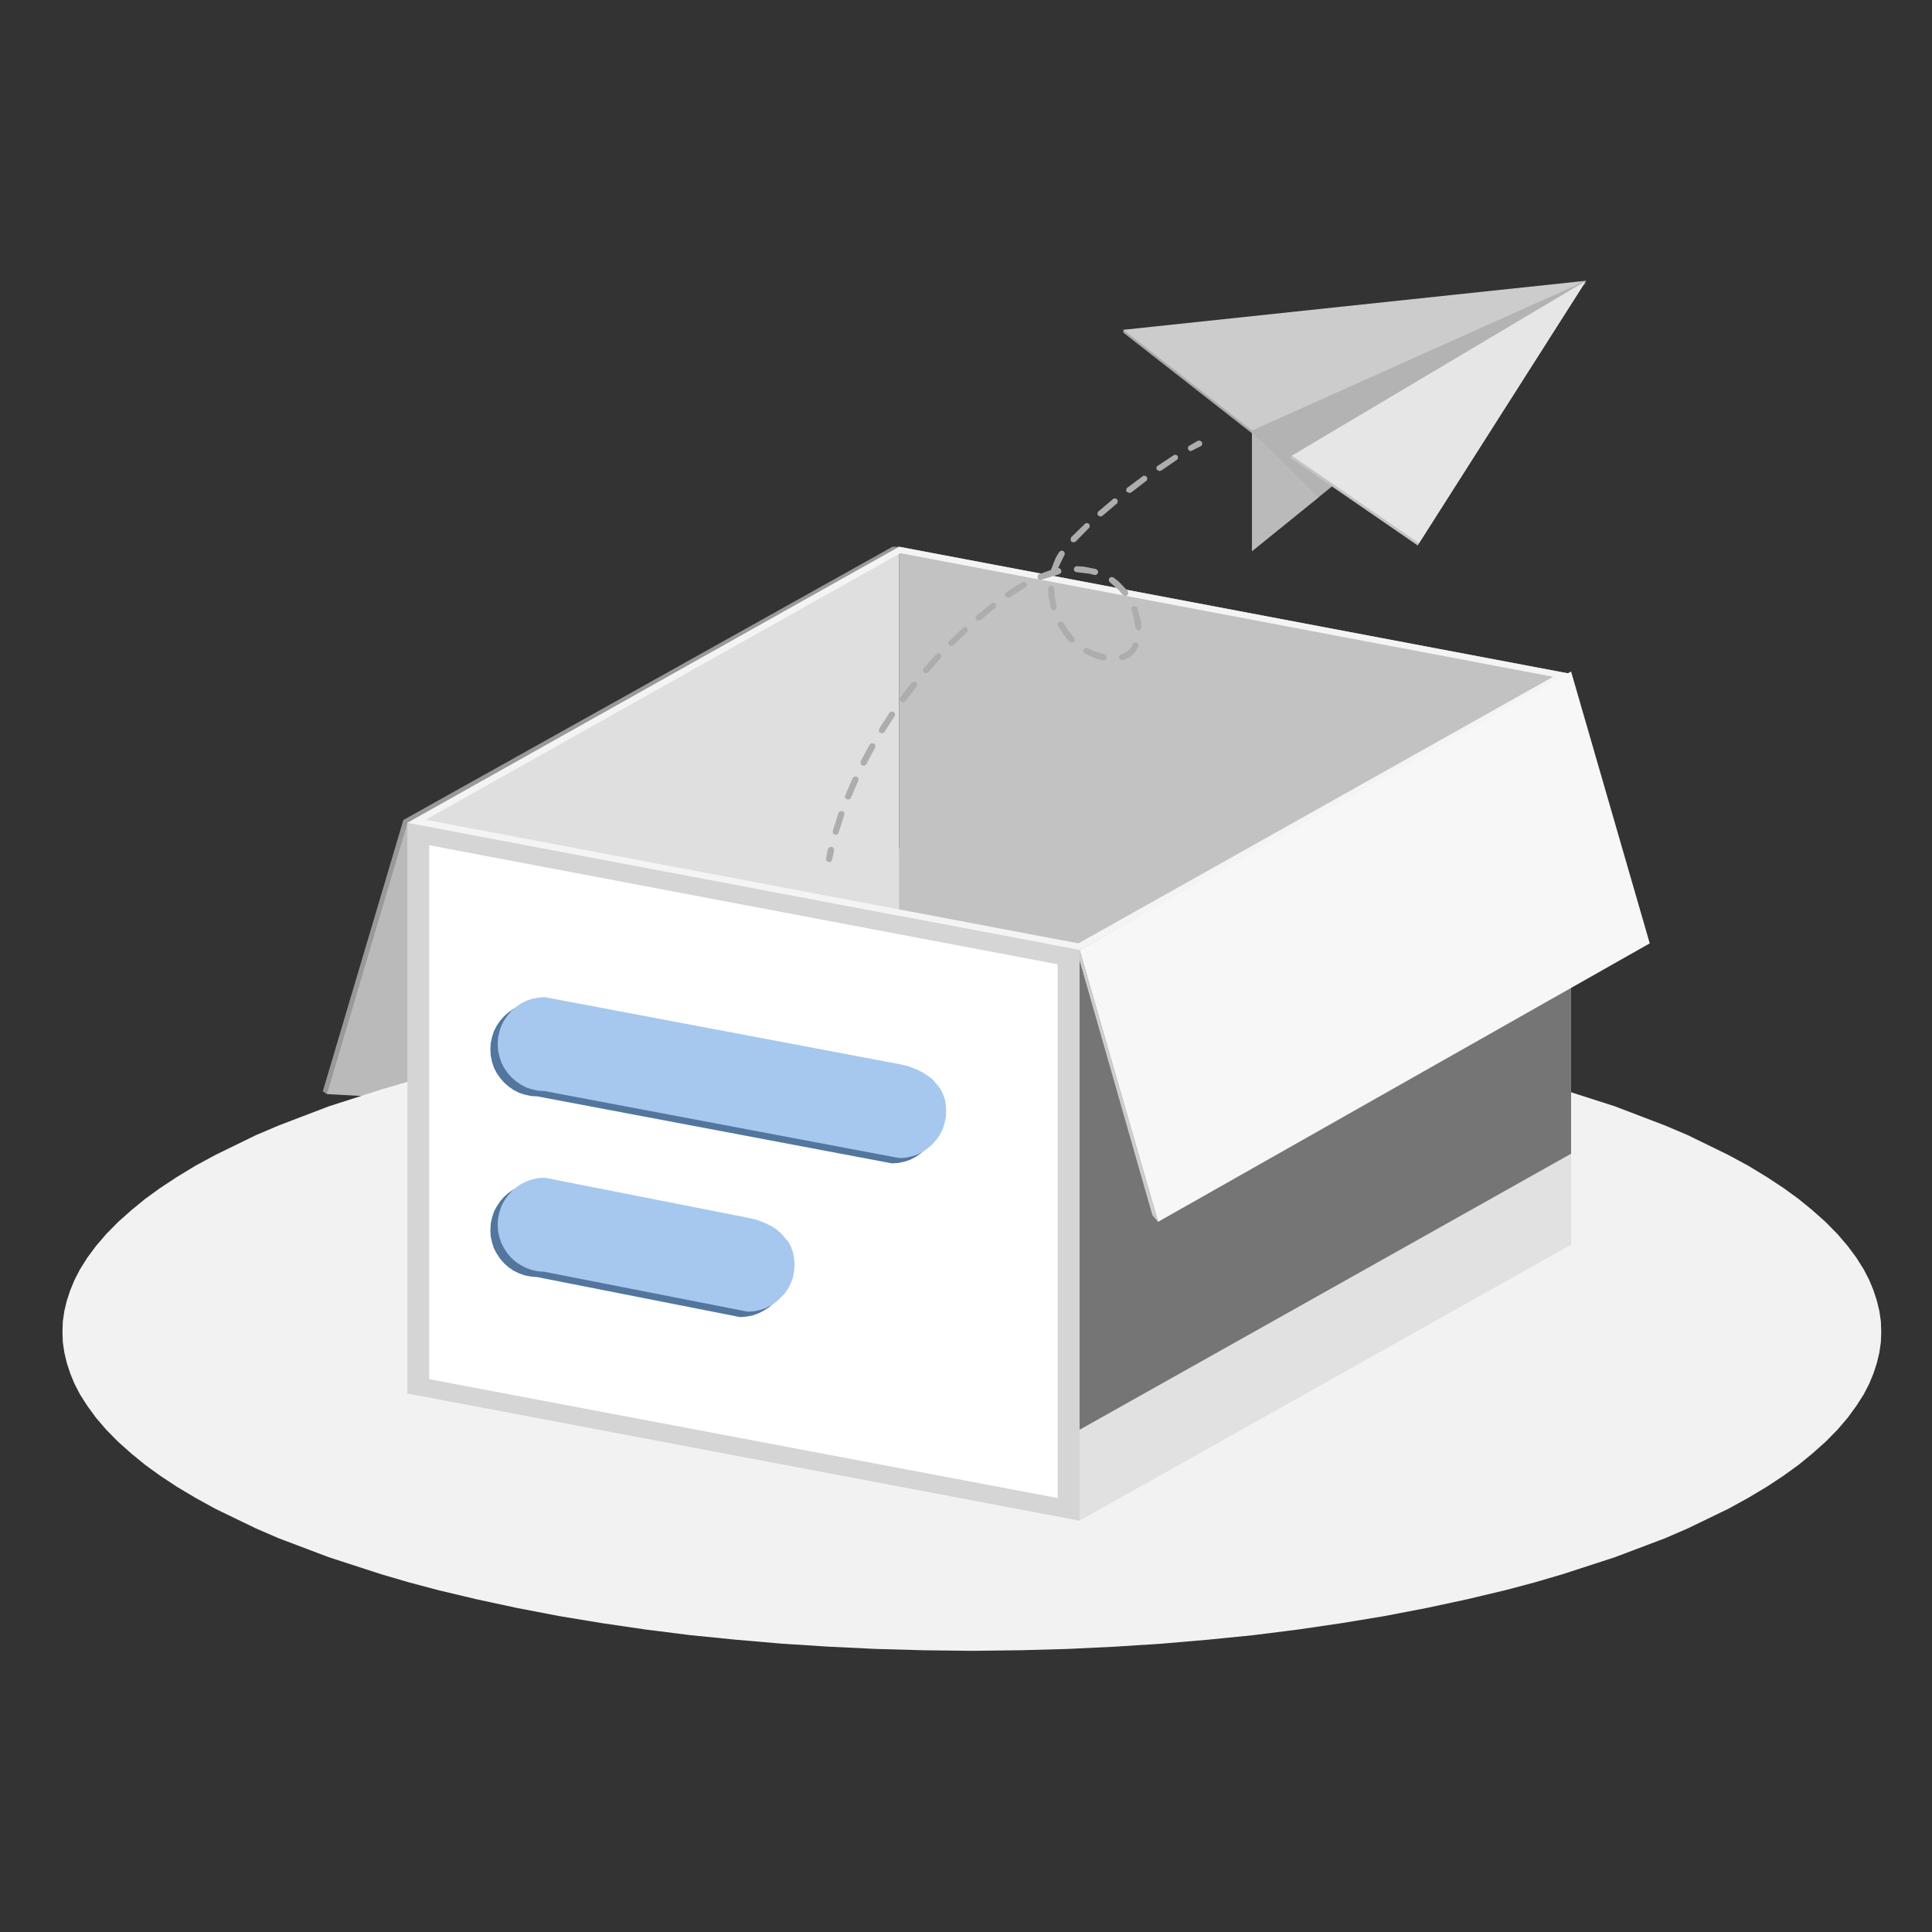 <?xml version="1.0" standalone="no"?><!DOCTYPE svg PUBLIC "-//W3C//DTD SVG 1.1//EN" "http://www.w3.org/Graphics/SVG/1.1/DTD/svg11.dtd"><svg height="1024" node-id="1" sillyvg="true" template-height="1024" template-width="1024" version="1.1" viewBox="0 0 1024 1024" width="1024" xmlns="http://www.w3.org/2000/svg" xmlns:xlink="http://www.w3.org/1999/xlink"><rect x="0" y="0" width="1024" height="1024" fill="#333333" stroke="none"/><defs node-id="121"><linearGradient gradientUnits="objectBoundingBox" id="SVGID_1_" node-id="4" spreadMethod="pad" x1="512.839" x2="171.103" y1="442.252" y2="442.252"><stop offset="0" stop-color="#f7f7f7"></stop><stop offset="1" stop-color="#999999"></stop></linearGradient><linearGradient gradientUnits="objectBoundingBox" id="SVGID_00000116199144698685261360000015423725973091637680_" node-id="8" spreadMethod="pad" x1="173.332" x2="515.067" y1="516.155" y2="516.155"><stop offset="0" stop-color="#bababa"></stop><stop offset="1" stop-color="#141414"></stop></linearGradient><linearGradient gradientUnits="objectBoundingBox" id="SVGID_00000083070862614037924510000000628518362339878317_" node-id="12" spreadMethod="pad" x1="512" x2="512" y1="1014.053" y2="676.032"><stop offset="0" stop-color="#e6e6e6" stop-opacity="0"></stop><stop offset="0.602" stop-color="#e9e9e9" stop-opacity="0.602"></stop><stop offset="0.973" stop-color="#f1f1f1" stop-opacity="0.973"></stop><stop offset="1" stop-color="#f2f2f2"></stop></linearGradient><linearGradient gradientUnits="objectBoundingBox" id="SVGID_00000025416269089208609580000015844339951879492742_" node-id="25" spreadMethod="pad" x1="523.661" x2="168.949" y1="336.822" y2="691.534"><stop offset="0" stop-color="#e6e6e6"></stop><stop offset="1" stop-color="#cccccc"></stop></linearGradient><linearGradient gradientUnits="objectBoundingBox" id="SVGID_00000121238018799583366590000015894962820904404612_" node-id="29" spreadMethod="pad" x1="802.485" x2="506.856" y1="326.904" y2="622.533"><stop offset="0" stop-color="#cccccc"></stop><stop offset="1" stop-color="#bfbfbf"></stop></linearGradient><linearGradient gradientUnits="objectBoundingBox" id="SVGID_00000150799950960314982350000001352291566116060074_" node-id="33" spreadMethod="pad" x1="541.902" x2="246.274" y1="473.226" y2="768.854"><stop offset="0" stop-color="#d9d9d9"></stop><stop offset="1" stop-color="#b3b3b3"></stop></linearGradient><linearGradient gradientUnits="objectBoundingBox" id="SVGID_00000047061245032336732200000004521575053988040606_" node-id="38" spreadMethod="pad" x1="879.809" x2="525.097" y1="404.225" y2="758.937"><stop offset="0" stop-color="#f2f2f2"></stop><stop offset="1" stop-color="#d9d9d9"></stop></linearGradient><linearGradient gradientUnits="objectBoundingBox" id="SVGID_00000181770729039587392860000004524561359797775024_" node-id="42" spreadMethod="pad" x1="648.562" x2="756.344" y1="446.992" y2="667.978"><stop offset="0" stop-color="#757575"></stop><stop offset="0.154" stop-color="#7c7c7c" stop-opacity="0.846"></stop><stop offset="0.372" stop-color="#8e8e8e" stop-opacity="0.628"></stop><stop offset="0.626" stop-color="#acacac" stop-opacity="0.374"></stop><stop offset="0.906" stop-color="#d5d5d5" stop-opacity="0.094"></stop><stop offset="1" stop-color="#e5e5e5" stop-opacity="0"></stop></linearGradient><linearGradient gradientUnits="objectBoundingBox" id="SVGID_00000085936399723253267740000018398373942341193099_" node-id="50" spreadMethod="pad" x1="233.381" x2="198.654" y1="721.231" y2="755.957"><stop offset="0" stop-color="#f7f7f7"></stop><stop offset="1" stop-color="#cccccc"></stop></linearGradient><linearGradient gradientUnits="objectBoundingBox" id="SVGID_00000063624321058660435880000012652073042910805438_" node-id="54" spreadMethod="pad" x1="849.839" x2="815.651" y1="642.582" y2="676.77"><stop offset="0" stop-color="#cccccc"></stop><stop offset="1" stop-color="#bfbfbf"></stop></linearGradient><linearGradient gradientUnits="objectBoundingBox" id="SVGID_00000086672863825622644460000007126693657907817093_" node-id="58" spreadMethod="pad" x1="233.381" x2="198.654" y1="418.715" y2="453.441"><stop offset="0" stop-color="#e6e6e6"></stop><stop offset="1" stop-color="#bfbfbf"></stop></linearGradient><linearGradient gradientUnits="objectBoundingBox" id="SVGID_00000027564080117729215800000010522641390542830987_" node-id="62" spreadMethod="pad" x1="832.745" x2="798.557" y1="357.161" y2="391.349"><stop offset="0" stop-color="#f7f7f7"></stop><stop offset="1" stop-color="#e6e6e6"></stop></linearGradient><linearGradient gradientUnits="objectBoundingBox" id="SVGID_00000136376106347018527900000009671731726894299839_" node-id="66" spreadMethod="pad" x1="698.288" x2="350.47" y1="222.712" y2="570.531"><stop offset="0" stop-color="#f7f7f7"></stop><stop offset="1" stop-color="#f2f2f2"></stop></linearGradient><linearGradient gradientUnits="objectBoundingBox" id="SVGID_00000039120847231166144740000007981438255749824175_" node-id="70" spreadMethod="pad" x1="690.856" x2="755.68" y1="401.995" y2="601.501"><stop offset="0" stop-color="#f7f7f7"></stop><stop offset="1" stop-color="#e6e6e6"></stop></linearGradient><linearGradient gradientUnits="objectBoundingBox" id="SVGID_00000116208746705338207530000006130400711563131024_" node-id="75" spreadMethod="pad" x1="259.889" x2="497.637" y1="573.956" y2="573.956"><stop offset="0" stop-color="#52769e"></stop><stop offset="1" stop-color="#9dbbde"></stop></linearGradient><linearGradient gradientUnits="objectBoundingBox" id="SVGID_00000093156246402116653660000000968238260771894685_" node-id="79" spreadMethod="pad" x1="263.789" x2="501.537" y1="571.133" y2="571.133"><stop offset="0" stop-color="#a6c8ee"></stop><stop offset="1" stop-color="#daebff"></stop></linearGradient><linearGradient gradientUnits="objectBoundingBox" id="SVGID_00000024710881697788089240000010652360430109460377_" node-id="84" spreadMethod="pad" x1="259.889" x2="417.27" y1="662.543" y2="662.543"><stop offset="0" stop-color="#52769e"></stop><stop offset="1" stop-color="#9dbbde"></stop></linearGradient><linearGradient gradientUnits="objectBoundingBox" id="SVGID_00000115480062542186945410000000577836246689479834_" node-id="88" spreadMethod="pad" x1="263.789" x2="421.17" y1="659.72" y2="659.72"><stop offset="0" stop-color="#a6c8ee"></stop><stop offset="1" stop-color="#daebff"></stop></linearGradient><linearGradient gradientUnits="objectBoundingBox" id="SVGID_00000047742451729660573560000015450728746370276025_" node-id="94" spreadMethod="pad" x1="663.601" x2="840.665" y1="220.463" y2="220.463"><stop offset="0" stop-color="#b3b3b3"></stop><stop offset="1" stop-color="#787878"></stop></linearGradient><linearGradient gradientUnits="objectBoundingBox" id="SVGID_00000101084794387251404330000009944907264968946065_" node-id="99" spreadMethod="pad" x1="802.251" x2="719.876" y1="126.616" y2="269.293"><stop offset="0" stop-color="#f7f7f7"></stop><stop offset="1" stop-color="#e6e6e6"></stop></linearGradient><linearGradient gradientUnits="objectBoundingBox" id="SVGID_00000003806273140804513080000012405867157337098411_" node-id="103" spreadMethod="pad" x1="754.336" x2="675.69" y1="98.952" y2="235.172"><stop offset="0" stop-color="#f7f7f7"></stop><stop offset="1" stop-color="#cccccc"></stop></linearGradient><clipPath id="SVGID_00000149357926579599006680000012238178433730012842_" node-id="110"><path d="M 663.60 292.10 L 663.60 228.20 L 840.70 148.80 Z" fill="#000000" fill-rule="nonzero" node-id="262" stroke="none" target-height="143.3" target-width="177.1" target-x="663.6" target-y="148.8"></path></clipPath></defs><path d="M 512.80 451.00 L 220.50 435.00 L 476.60 289.80 L 473.00 289.80 L 213.80 434.60 L 171.10 578.40 L 173.30 579.90 L 174.90 578.60 L 470.10 594.80 Z" fill="url(#SVGID_1_)" fill-rule="nonzero" node-id="266" stroke="none" target-height="305" target-width="341.7" target-x="171.1" target-y="289.8"></path><path d="M 216.00 436.10 L 515.10 452.40 L 472.40 596.20 L 173.30 579.90 Z" fill="url(#SVGID_00000116199144698685261360000015423725973091637680_)" fill-rule="nonzero" node-id="268" stroke="none" target-height="160.1" target-width="341.8" target-x="173.3" target-y="436.1"></path><path d="M 997.10 705.87 L 996.90 711.37 L 996.10 716.87 L 994.80 722.37 L 993.00 727.87 L 990.70 733.47 L 987.80 739.07 L 983.90 745.17 L 979.30 751.47 L 973.90 757.77 L 967.60 764.17 L 960.40 770.57 L 953.30 776.37 L 945.30 782.17 L 936.50 787.97 L 926.80 793.77 L 916.10 799.67 L 894.60 810.07 L 882.60 815.27 L 855.90 825.37 L 828.20 834.37 L 813.50 838.67 L 798.10 842.77 L 777.50 847.67 L 756.10 852.27 L 733.70 856.57 L 711.30 860.27 L 688.10 863.67 L 664.30 866.67 L 640.30 869.07 L 615.90 871.17 L 591.00 872.77 L 566.00 873.97 L 540.70 874.67 L 515.10 874.97 L 489.50 874.67 L 464.20 873.97 L 439.20 872.77 L 414.30 871.17 L 389.90 869.07 L 365.90 866.67 L 342.10 863.67 L 318.90 860.27 L 296.50 856.57 L 274.10 852.27 L 252.70 847.67 L 232.10 842.77 L 216.70 838.67 L 202.00 834.37 L 174.30 825.37 L 147.60 815.27 L 135.60 810.07 L 114.10 799.67 L 103.40 793.77 L 93.70 787.97 L 84.90 782.17 L 76.90 776.37 L 69.80 770.57 L 62.60 764.17 L 56.30 757.77 L 50.90 751.47 L 46.30 745.17 L 42.40 739.07 L 39.50 733.47 L 37.20 727.87 L 35.40 722.37 L 34.10 716.87 L 33.30 711.37 L 33.10 705.87 L 33.30 700.37 L 34.10 694.87 L 35.40 689.47 L 37.20 683.97 L 39.50 678.37 L 42.40 672.77 L 46.30 666.57 L 50.90 660.37 L 56.30 654.07 L 62.60 647.67 L 69.80 641.27 L 76.90 635.47 L 84.90 629.67 L 93.70 623.87 L 103.40 617.97 L 114.10 612.17 L 135.60 601.67 L 147.60 596.57 L 174.30 586.37 L 202.00 577.47 L 216.70 573.17 L 232.10 569.07 L 252.70 564.17 L 274.10 559.57 L 296.50 555.27 L 318.90 551.57 L 342.10 548.17 L 365.90 545.17 L 389.90 542.67 L 414.30 540.67 L 439.20 538.97 L 464.20 537.87 L 489.50 537.17 L 515.10 536.87 L 540.70 537.17 L 566.00 537.87 L 591.00 538.97 L 615.90 540.67 L 640.30 542.67 L 664.30 545.17 L 688.10 548.17 L 711.30 551.57 L 733.70 555.27 L 756.10 559.57 L 777.50 564.17 L 798.10 569.07 L 813.50 573.17 L 828.20 577.47 L 855.90 586.37 L 882.60 596.57 L 894.60 601.67 L 916.10 612.17 L 926.80 617.97 L 936.50 623.87 L 945.30 629.67 L 953.30 635.47 L 960.40 641.27 L 967.60 647.67 L 973.90 654.07 L 979.30 660.37 L 983.90 666.57 L 987.80 672.77 L 990.70 678.37 L 993.00 683.97 L 994.80 689.47 L 996.10 694.87 L 996.90 700.37 L 997.10 705.87 Z" fill="url(#SVGID_00000083070862614037924510000000628518362339878317_)" fill-rule="nonzero" node-id="270" stroke="none" target-height="338.1" target-width="964" target-x="33.1" target-y="536.87"></path><g node-id="361"><path d="M 382.40 896.90 L 371.10 898.20 L 370.90 896.10 L 382.40 894.90 L 382.40 890.20 L 376.20 890.20 L 373.50 890.40 L 372.50 890.80 L 371.70 888.50 L 372.80 887.90 L 374.00 886.50 L 376.90 882.20 L 370.70 882.20 L 370.70 880.30 L 378.00 880.30 L 379.90 876.60 L 382.20 877.40 L 380.60 880.30 L 392.70 880.30 L 392.70 882.20 L 379.40 882.20 L 375.20 888.20 L 382.40 888.20 L 382.40 884.80 L 384.60 884.80 L 384.60 888.20 L 392.70 888.20 L 392.70 890.20 L 384.60 890.20 L 384.60 894.70 L 392.70 893.80 L 392.70 895.70 L 384.60 896.70 L 384.60 901.90 L 382.40 901.90 L 382.40 896.90 Z M 376.80 902.80 L 407.30 902.80 L 407.30 920.20 L 405.10 920.20 L 405.10 918.50 L 379.00 918.50 L 379.00 920.30 L 376.80 920.30 L 376.80 902.80 Z M 379.00 904.80 L 379.00 909.70 L 405.10 909.70 L 405.10 904.80 L 379.00 904.80 Z M 405.10 916.50 L 405.10 911.50 L 379.00 911.50 L 379.00 916.50 L 405.10 916.50 Z M 413.40 887.80 L 413.40 889.80 L 407.30 889.80 L 407.30 901.70 L 405.10 901.70 L 405.10 889.80 L 397.30 889.80 L 396.40 895.90 L 395.30 898.90 L 393.60 901.60 L 391.80 900.40 L 393.10 898.30 L 394.60 893.90 L 395.20 887.40 L 395.20 880.10 L 405.90 878.70 L 410.00 877.70 L 411.70 879.40 L 405.00 880.80 L 397.40 881.80 L 397.40 887.80 L 413.40 887.80 Z" fill="#999999" fill-rule="nonzero" group-id="1" hidden="true" node-id="274" stroke="none" target-height="43.7" target-width="42.7" target-x="370.7" target-y="876.6" visibility="hidden"></path><path d="M 456.20 917.00 L 457.40 916.90 L 458.10 916.40 L 458.70 915.70 L 459.10 914.10 L 459.40 909.00 L 461.70 910.00 L 461.10 915.70 L 460.40 917.50 L 459.50 918.50 L 458.30 919.10 L 456.30 919.20 L 446.30 919.20 L 444.20 919.10 L 441.90 918.40 L 440.90 916.50 L 440.80 914.90 L 440.80 896.90 L 439.00 896.90 L 437.80 901.60 L 435.90 906.10 L 434.30 909.00 L 432.30 911.70 L 429.90 914.20 L 427.10 916.50 L 423.80 918.50 L 419.80 920.40 L 418.30 918.50 L 422.10 916.80 L 425.20 915.00 L 427.90 912.90 L 430.20 910.50 L 433.70 905.40 L 435.50 901.20 L 436.70 896.90 L 418.80 896.90 L 418.80 894.60 L 437.10 894.60 L 437.90 888.40 L 438.20 882.40 L 421.80 882.40 L 421.80 880.20 L 458.50 880.20 L 458.50 882.40 L 440.40 882.40 L 440.10 888.40 L 439.40 894.60 L 461.30 894.60 L 461.30 896.90 L 443.10 896.90 L 443.20 916.00 L 443.70 916.60 L 444.60 916.90 L 456.20 917.00 Z" fill="#999999" fill-rule="nonzero" group-id="1" hidden="true" node-id="276" stroke="none" target-height="40.2" target-width="43.4" target-x="418.3" target-y="880.2" visibility="hidden"></path><path d="M 473.30 887.30 L 480.60 887.30 L 480.60 889.50 L 473.30 889.50 L 473.30 894.70 L 480.60 902.80 L 479.00 904.80 L 473.30 897.40 L 473.30 920.20 L 471.10 920.20 L 471.10 894.80 L 467.40 903.90 L 465.20 907.90 L 463.10 911.00 L 461.70 909.00 L 463.40 906.70 L 466.90 900.40 L 469.70 893.20 L 470.80 889.50 L 462.80 889.50 L 462.80 887.30 L 471.10 887.30 L 471.10 876.80 L 473.30 876.80 L 473.30 887.30 Z M 504.00 879.80 L 504.00 919.90 L 501.70 919.90 L 501.70 917.00 L 485.20 917.00 L 485.20 920.00 L 482.90 920.00 L 482.90 879.80 L 504.00 879.80 Z M 485.20 882.00 L 485.20 891.30 L 501.70 891.30 L 501.70 882.00 L 485.20 882.00 Z M 485.20 903.00 L 501.70 903.00 L 501.70 893.40 L 485.20 893.40 L 485.20 903.00 Z M 501.70 914.80 L 501.70 905.20 L 485.20 905.20 L 485.20 914.80 L 501.70 914.80 Z" fill="#999999" fill-rule="nonzero" group-id="1" hidden="true" node-id="278" stroke="none" target-height="43.4" target-width="42.3" target-x="461.7" target-y="876.8" visibility="hidden"></path><path d="M 538.10 901.70 L 541.40 907.20 L 545.70 911.80 L 551.10 915.40 L 557.50 917.90 L 555.90 920.00 L 551.60 918.30 L 547.70 916.20 L 544.20 913.50 L 541.20 910.50 L 538.50 906.90 L 536.30 903.00 L 535.20 905.90 L 533.40 909.00 L 529.80 912.90 L 527.20 914.90 L 520.90 918.50 L 516.50 920.30 L 514.90 918.30 L 522.80 914.70 L 528.20 911.10 L 531.60 907.40 L 533.20 904.50 L 534.10 901.70 L 515.60 901.70 L 515.60 899.40 L 534.60 899.40 L 534.80 889.60 L 518.20 889.60 L 518.20 887.30 L 541.00 887.30 L 544.10 882.30 L 546.70 877.10 L 549.10 878.00 L 543.50 887.30 L 554.00 887.30 L 554.00 889.60 L 537.30 889.60 L 537.10 899.40 L 556.70 899.40 L 556.70 901.70 L 538.10 901.70 Z M 528.20 886.70 L 526.20 882.70 L 523.40 878.50 L 525.30 877.50 L 528.20 881.60 L 530.20 885.50 L 528.20 886.70 Z" fill="#999999" fill-rule="nonzero" group-id="1" hidden="true" node-id="280" stroke="none" target-height="43.2" target-width="42.6" target-x="514.9" target-y="877.1" visibility="hidden"></path><path d="M 603.00 916.70 L 602.80 918.00 L 602.00 919.40 L 599.80 920.10 L 592.40 920.30 L 591.50 917.80 L 599.50 917.90 L 600.10 917.80 L 600.60 917.20 L 600.70 887.40 L 585.20 887.40 L 584.20 894.20 L 594.70 904.10 L 598.70 908.50 L 596.80 910.00 L 593.30 905.90 L 583.50 896.40 L 581.10 901.20 L 579.30 903.60 L 577.20 905.90 L 574.40 908.10 L 571.00 910.30 L 569.40 908.70 L 573.00 906.40 L 575.80 904.10 L 577.90 901.80 L 580.90 896.90 L 581.80 894.50 L 582.50 890.80 L 582.80 887.40 L 567.40 887.40 L 567.40 920.40 L 565.10 920.40 L 565.10 885.20 L 582.90 885.20 L 582.90 876.90 L 585.20 876.90 L 585.20 885.20 L 603.00 885.20 L 603.00 916.70 Z" fill="#999999" fill-rule="nonzero" group-id="1" hidden="true" node-id="282" stroke="none" target-height="43.5" target-width="37.9" target-x="565.1" target-y="876.9" visibility="hidden"></path><path d="M 634.20 891.80 L 633.30 893.00 L 636.20 896.10 L 639.20 898.80 L 642.60 901.20 L 647.90 904.20 L 653.70 906.90 L 652.10 908.80 L 645.10 905.30 L 645.10 920.10 L 642.80 920.10 L 642.80 918.60 L 621.20 918.60 L 621.20 920.40 L 618.90 920.40 L 618.90 905.80 L 611.70 909.40 L 610.10 907.60 L 614.50 905.70 L 618.70 903.30 L 622.80 900.50 L 626.40 897.50 L 629.60 894.20 L 632.20 890.90 L 634.20 891.80 Z M 626.50 887.50 L 623.80 890.40 L 620.70 893.30 L 614.00 898.00 L 612.20 896.30 L 618.90 892.00 L 621.90 889.40 L 624.40 886.80 L 626.50 887.50 Z M 614.60 889.30 L 612.40 889.30 L 612.40 881.60 L 631.70 881.60 L 629.40 877.20 L 631.70 876.60 L 634.40 881.60 L 651.70 881.60 L 651.70 889.30 L 649.30 889.30 L 649.30 883.70 L 614.60 883.70 L 614.60 889.30 Z M 643.80 904.50 L 637.60 900.10 L 632.10 894.70 L 626.90 899.90 L 620.90 904.50 L 643.80 904.50 Z M 642.80 916.40 L 642.80 906.70 L 621.20 906.70 L 621.20 916.40 L 642.80 916.40 Z M 638.30 886.80 L 647.70 893.20 L 651.30 896.40 L 649.70 897.90 L 646.20 894.80 L 636.90 888.10 L 638.30 886.80 Z" fill="#999999" fill-rule="nonzero" group-id="1" hidden="true" node-id="284" stroke="none" target-height="43.8" target-width="43.6" target-x="610.1" target-y="876.6" visibility="hidden"></path></g><path d="M 216.00 738.60 L 476.60 592.30 L 476.60 289.80 L 216.00 436.10 Z" fill="url(#SVGID_00000025416269089208609580000015844339951879492742_)" fill-rule="nonzero" node-id="287" stroke="none" target-height="448.8" target-width="260.6" target-x="216" target-y="289.8"></path><path d="M 832.70 659.70 L 476.60 592.30 L 476.60 289.80 L 832.70 357.20 Z" fill="url(#SVGID_00000121238018799583366590000015894962820904404612_)" fill-rule="nonzero" node-id="289" stroke="none" target-height="369.9" target-width="356.1" target-x="476.6" target-y="289.8"></path><path d="M 572.20 806.00 L 216.00 738.60 L 216.00 436.10 L 572.20 503.50 Z" fill="url(#SVGID_00000150799950960314982350000001352291566116060074_)" fill-rule="nonzero" node-id="291" stroke="none" target-height="369.9" target-width="356.2" target-x="216" target-y="436.1"></path><path d="M 560.60 794.00 L 227.50 731.00 L 227.50 448.00 L 560.60 511.10 Z" fill="#ffffff" fill-rule="nonzero" node-id="293" stroke="none" target-height="346" target-width="333.1" target-x="227.5" target-y="448"></path><path d="M 572.20 806.00 L 832.70 659.70 L 832.70 357.20 L 572.20 503.50 Z" fill="url(#SVGID_00000047061245032336732200000004521575053988040606_)" fill-rule="nonzero" node-id="295" stroke="none" target-height="448.8" target-width="260.5" target-x="572.2" target-y="357.2"></path><path d="M 572.20 757.80 L 832.70 611.50 L 832.70 357.20 L 572.20 503.50 Z" fill="url(#SVGID_00000181770729039587392860000004524561359797775024_)" fill-rule="nonzero" node-id="297" stroke="none" target-height="400.6" target-width="260.5" target-x="572.2" target-y="357.2"></path><path d="M 216.00 738.60 L 216.00 738.60 L 216.00 738.60 Z" fill="url(#SVGID_00000085936399723253267740000018398373942341193099_)" fill-rule="nonzero" node-id="299" stroke="none" target-height="0" target-width="0" target-x="216" target-y="738.6"></path><path d="M 216.00 436.10 L 216.00 436.10 Z" fill="url(#SVGID_00000086672863825622644460000007126693657907817093_)" fill-rule="nonzero" node-id="303" stroke="none" target-height="0" target-width="0" target-x="216" target-y="436.1"></path><path d="M 477.20 293.20 L 823.20 358.70 L 571.60 500.00 L 225.60 434.50 L 477.20 293.20 M 476.60 289.80 L 216.00 436.10 L 572.20 503.50 L 832.80 357.20 L 476.60 289.80 Z" fill="url(#SVGID_00000136376106347018527900000009671731726894299839_)" fill-rule="nonzero" node-id="307" stroke="none" target-height="213.7" target-width="616.8" target-x="216" target-y="289.8"></path><path d="M 874.40 500.00 L 613.80 647.60 L 572.20 503.50 L 832.70 355.90 Z" fill="url(#SVGID_00000039120847231166144740000007981438255749824175_)" fill-rule="nonzero" node-id="309" stroke="none" target-height="291.7" target-width="302.2" target-x="572.2" target-y="355.9"></path><path d="M 572.20 503.50 L 572.20 509.00 L 610.80 644.10 L 613.80 647.60 Z" fill="#cecece" fill-rule="nonzero" node-id="311" stroke="none" target-height="144.1" target-width="41.6" target-x="572.2" target-y="503.5"></path><path d="M 472.70 616.60 L 284.80 581.10 L 281.40 580.90 L 278.20 580.20 L 275.10 579.20 L 272.20 577.70 L 269.60 575.90 L 267.20 573.80 L 265.10 571.40 L 263.30 568.80 L 261.80 565.90 L 260.80 562.90 L 260.10 559.60 L 259.90 556.20 L 260.10 552.80 L 260.80 549.60 L 261.80 546.50 L 263.30 543.60 L 265.10 541.00 L 267.20 538.60 L 269.60 536.50 L 272.20 534.70 L 275.10 533.20 L 278.20 532.20 L 281.40 531.50 L 284.80 531.30 L 472.70 566.80 L 477.40 567.90 L 481.70 569.50 L 485.50 571.40 L 488.20 573.20 L 490.60 575.20 L 494.40 579.70 L 495.70 582.30 L 496.80 585.20 L 497.40 588.30 L 497.60 591.70 L 497.40 595.10 L 496.70 598.30 L 495.70 601.40 L 494.20 604.30 L 492.40 606.90 L 490.30 609.30 L 487.90 611.40 L 485.30 613.20 L 482.40 614.70 L 479.40 615.70 L 476.10 616.40 L 472.70 616.60 Z" fill="url(#SVGID_00000116208746705338207530000006130400711563131024_)" fill-rule="nonzero" node-id="313" stroke="none" target-height="85.3" target-width="237.7" target-x="259.9" target-y="531.3"></path><path d="M 476.60 613.80 L 288.70 578.30 L 285.30 578.10 L 282.10 577.40 L 279.00 576.40 L 276.10 574.90 L 273.50 573.10 L 271.10 571.00 L 269.00 568.60 L 267.20 566.00 L 265.70 563.10 L 264.70 560.00 L 264.00 556.80 L 263.80 553.40 L 264.00 550.00 L 264.70 546.70 L 265.70 543.70 L 267.20 540.80 L 269.00 538.20 L 271.10 535.80 L 273.50 533.70 L 276.10 531.90 L 279.00 530.40 L 282.10 529.40 L 285.30 528.70 L 288.70 528.50 L 476.60 564.00 L 481.30 565.10 L 485.60 566.70 L 489.40 568.60 L 492.10 570.40 L 494.50 572.30 L 498.30 576.90 L 499.60 579.50 L 500.70 582.30 L 501.30 585.50 L 501.50 588.90 L 501.30 592.30 L 500.60 595.50 L 499.60 598.60 L 498.10 601.50 L 496.30 604.10 L 494.20 606.50 L 491.80 608.60 L 489.20 610.40 L 486.30 611.90 L 483.30 612.90 L 480.00 613.60 L 476.60 613.80 Z" fill="url(#SVGID_00000093156246402116653660000000968238260771894685_)" fill-rule="nonzero" node-id="315" stroke="none" target-height="85.3" target-width="237.7" target-x="263.8" target-y="528.5"></path><g node-id="362"><path d="M 392.30 698.10 L 284.80 676.90 L 281.40 676.60 L 278.20 676.00 L 275.10 674.90 L 272.20 673.50 L 269.60 671.70 L 267.20 669.60 L 265.10 667.20 L 263.30 664.50 L 261.80 661.70 L 260.80 658.60 L 260.10 655.40 L 259.90 652.00 L 260.10 648.50 L 260.80 645.30 L 261.80 642.20 L 263.30 639.40 L 265.10 636.70 L 267.20 634.30 L 269.60 632.20 L 272.20 630.40 L 275.10 629.00 L 278.20 627.90 L 281.40 627.30 L 284.80 627.00 L 392.30 648.20 L 397.10 649.40 L 401.30 650.90 L 405.20 652.80 L 407.90 654.60 L 410.20 656.60 L 414.00 661.20 L 415.40 663.80 L 416.40 666.60 L 417.00 669.70 L 417.30 673.10 L 417.00 676.60 L 416.40 679.80 L 415.30 682.80 L 413.90 685.70 L 412.10 688.40 L 410.00 690.80 L 407.60 692.90 L 404.90 694.60 L 402.00 696.10 L 399.00 697.20 L 395.80 697.80 L 392.30 698.10 Z" fill="url(#SVGID_00000024710881697788089240000010652360430109460377_)" fill-rule="nonzero" group-id="2" node-id="319" stroke="none" target-height="71.1" target-width="157.4" target-x="259.9" target-y="627"></path><path d="M 396.20 695.20 L 288.70 674.10 L 285.30 673.80 L 282.10 673.20 L 279.00 672.10 L 276.10 670.60 L 273.50 668.90 L 271.10 666.80 L 269.00 664.40 L 267.20 661.70 L 265.70 658.80 L 264.70 655.80 L 264.00 652.60 L 263.80 649.10 L 264.00 645.70 L 264.70 642.50 L 265.70 639.40 L 267.20 636.50 L 269.00 633.90 L 271.10 631.50 L 273.50 629.40 L 276.10 627.60 L 279.00 626.20 L 282.10 625.10 L 285.30 624.40 L 288.70 624.20 L 396.20 645.40 L 401.00 646.50 L 405.20 648.10 L 409.10 650.00 L 411.80 651.80 L 414.10 653.80 L 417.90 658.30 L 419.30 660.90 L 420.30 663.80 L 420.90 666.90 L 421.20 670.30 L 420.90 673.70 L 420.30 677.00 L 419.20 680.00 L 417.80 682.90 L 416.00 685.50 L 411.50 690.00 L 408.80 691.80 L 405.90 693.30 L 402.90 694.30 L 399.70 695.00 L 396.20 695.20 Z" fill="url(#SVGID_00000115480062542186945410000000577836246689479834_)" fill-rule="nonzero" group-id="2" node-id="321" stroke="none" target-height="71" target-width="157.4" target-x="263.8" target-y="624.2"></path></g><g node-id="363"><path d="M 597.80 176.10 L 597.90 175.70 L 595.40 174.80 L 595.40 176.30 L 663.60 229.70 L 840.70 150.30 Z" fill="#aaaaaa" fill-rule="nonzero" group-id="3" node-id="326" stroke="none" target-height="79.4" target-width="245.3" target-x="595.4" target-y="150.3"></path><path d="M 663.60 292.10 L 663.60 228.20 L 840.70 148.80 Z" fill="url(#SVGID_00000047742451729660573560000015450728746370276025_)" fill-rule="nonzero" group-id="3" node-id="328" stroke="none" target-height="143.3" target-width="177.1" target-x="663.6" target-y="148.8"></path><path d="M 685.60 241.70 L 684.70 241.50 L 684.00 242.70 L 751.40 289.10 L 839.90 149.90 Z" fill="#c4c4c4" fill-rule="nonzero" group-id="3" node-id="330" stroke="none" target-height="139.2" target-width="155.9" target-x="684" target-y="149.9"></path><path d="M 840.70 148.80 L 684.70 241.50 L 752.10 287.90 Z" fill="url(#SVGID_00000101084794387251404330000009944907264968946065_)" fill-rule="nonzero" group-id="3" node-id="332" stroke="none" target-height="139.1" target-width="156" target-x="684.7" target-y="148.8"></path><path d="M 840.70 148.80 L 595.40 174.80 L 663.60 228.20 Z" fill="url(#SVGID_00000003806273140804513080000012405867157337098411_)" fill-rule="nonzero" group-id="3" node-id="334" stroke="none" target-height="79.4" target-width="245.3" target-x="595.4" target-y="148.8"></path><g node-id="365"><g clip-path="url(#SVGID_00000149357926579599006680000012238178433730012842_)" group-id="3,5" node-id="338"><path d="M 703.70 268.30 L 659.40 224.90 L 652.70 311.70 L 693.40 285.50 Z" fill="#bababa" fill-rule="nonzero" group-id="3,5,9" node-id="340" stroke="none" target-height="86.8" target-width="51" target-x="652.7" target-y="224.9"></path></g></g></g><g node-id="364"><g node-id="366"><path d="M 631.20 239.10 L 630.40 238.90 L 629.80 238.30 L 629.60 237.60 L 629.90 236.50 L 634.90 233.60 L 635.60 233.50 L 636.70 233.90 L 637.30 235.10 L 636.80 236.30 L 631.20 239.10 Z" fill="#adadad" fill-rule="nonzero" group-id="4,6" node-id="349" stroke="none" target-height="5.6" target-width="7.7" target-x="629.6" target-y="233.5"></path></g><g node-id="367"><path d="M 443.00 442.50 L 441.90 442.10 L 441.50 441.60 L 441.40 440.40 L 444.40 430.90 L 444.80 430.30 L 445.90 429.80 L 447.10 430.20 L 447.60 431.30 L 447.50 432.00 L 444.50 441.30 L 443.90 442.20 L 443.00 442.50 Z M 449.50 423.80 L 448.30 423.40 L 447.80 422.20 L 448.00 421.60 L 451.90 412.40 L 452.80 411.60 L 454.10 411.60 L 454.60 412.00 L 455.10 413.20 L 454.90 413.80 L 451.00 422.80 L 450.40 423.60 L 449.50 423.80 Z M 457.70 405.90 L 456.40 405.30 L 456.10 404.10 L 456.20 403.50 L 460.90 394.70 L 461.90 393.90 L 463.20 394.10 L 463.70 394.50 L 464.00 395.70 L 463.80 396.30 L 459.20 405.00 L 458.60 405.60 L 457.70 405.90 Z M 467.40 388.70 L 466.00 388.00 L 465.80 386.80 L 466.00 386.20 L 471.40 377.80 L 472.40 377.10 L 473.70 377.40 L 474.20 377.80 L 474.40 379.00 L 474.10 379.70 L 468.80 387.90 L 468.20 388.50 L 467.40 388.70 Z M 478.50 372.30 L 477.00 371.50 L 476.90 370.30 L 477.10 369.70 L 483.20 361.80 L 484.30 361.20 L 485.50 361.50 L 485.90 362.00 L 486.10 363.30 L 485.80 363.90 L 479.80 371.70 L 478.50 372.30 Z M 490.80 356.90 L 489.70 356.50 L 489.30 356.00 L 489.20 354.70 L 489.50 354.20 L 496.20 346.80 L 497.30 346.20 L 498.50 346.70 L 498.90 347.20 L 498.90 348.40 L 492.00 356.30 L 490.80 356.90 Z M 585.00 350.10 L 581.40 349.20 L 575.00 346.40 L 574.50 346.00 L 574.10 344.80 L 574.30 344.20 L 575.30 343.40 L 576.60 343.60 L 579.40 345.00 L 585.90 347.00 L 586.60 348.00 L 586.60 348.70 L 586.00 349.70 L 585.00 350.10 Z M 594.80 350.00 L 593.40 349.30 L 593.10 348.20 L 593.30 347.60 L 593.70 347.10 L 596.30 346.00 L 597.90 344.90 L 599.30 343.40 L 600.80 340.80 L 602.00 340.40 L 603.10 340.90 L 603.60 342.10 L 601.90 345.40 L 600.00 347.40 L 597.80 348.90 L 594.80 350.00 Z M 504.20 342.40 L 503.10 341.90 L 502.70 341.40 L 502.70 340.20 L 510.80 332.40 L 512.00 332.40 L 512.60 332.80 L 512.90 333.40 L 512.90 334.60 L 505.40 341.90 L 504.20 342.40 Z M 568.00 340.60 L 566.80 340.10 L 564.60 337.50 L 560.70 331.80 L 560.50 331.20 L 560.90 330.00 L 562.00 329.40 L 563.20 329.70 L 563.60 330.20 L 566.20 334.20 L 569.60 338.30 L 569.50 339.60 L 569.20 340.10 L 568.00 340.60 Z M 603.40 334.10 L 602.80 333.90 L 601.90 333.10 L 600.70 326.50 L 599.60 322.80 L 600.10 321.60 L 601.30 321.20 L 602.40 321.60 L 602.80 322.20 L 604.70 329.00 L 605.00 332.90 L 604.20 333.90 L 603.40 334.10 Z M 518.70 329.00 L 517.50 328.50 L 517.10 327.90 L 517.20 326.60 L 525.90 319.50 L 527.10 319.60 L 527.60 320.00 L 527.90 320.60 L 527.80 321.90 L 519.80 328.60 L 518.70 329.00 Z M 558.50 323.50 L 557.50 323.20 L 556.90 322.30 L 555.70 315.60 L 555.60 311.50 L 556.50 310.60 L 557.20 310.50 L 557.80 310.60 L 558.70 311.50 L 559.10 316.80 L 560.00 321.50 L 559.90 322.70 L 559.50 323.20 L 558.50 323.50 Z M 534.20 316.80 L 532.90 316.10 L 532.60 315.50 L 532.80 314.30 L 537.60 311.00 L 542.40 308.30 L 543.60 308.70 L 544.10 309.20 L 544.30 309.80 L 543.90 311.00 L 535.20 316.60 L 534.20 316.80 Z M 596.40 315.90 L 595.10 315.30 L 593.00 312.80 L 587.90 308.30 L 587.70 307.10 L 587.90 306.50 L 589.00 305.80 L 590.20 306.10 L 592.90 308.20 L 597.70 313.20 L 598.00 313.80 L 597.80 315.10 L 597.40 315.60 L 596.40 315.90 Z M 551.50 307.40 L 550.60 307.10 L 550.00 306.30 L 549.90 305.70 L 550.30 304.50 L 557.00 302.10 L 559.60 295.50 L 561.40 292.60 L 562.40 291.80 L 563.70 292.10 L 564.10 292.50 L 564.40 293.70 L 560.80 301.10 L 561.40 301.10 L 562.30 301.80 L 562.60 303.10 L 562.30 303.60 L 561.30 304.40 L 551.50 307.40 Z M 580.40 304.80 L 577.00 304.00 L 570.10 303.20 L 569.20 302.30 L 569.10 301.70 L 569.60 300.50 L 570.70 300.10 L 574.30 300.30 L 580.90 301.60 L 581.90 302.40 L 582.00 303.60 L 581.40 304.50 L 580.40 304.80 Z M 569.00 287.50 L 567.90 287.10 L 567.50 286.50 L 567.50 285.30 L 567.80 284.70 L 575.40 277.30 L 576.60 277.30 L 577.20 277.70 L 577.50 278.20 L 577.50 279.50 L 570.20 287.00 L 569.00 287.50 Z M 583.30 273.80 L 582.00 273.20 L 581.70 272.70 L 581.80 271.40 L 590.30 264.20 L 591.60 264.30 L 592.10 264.70 L 592.40 265.30 L 592.30 266.60 L 584.30 273.40 L 583.30 273.80 Z M 598.60 261.30 L 597.20 260.70 L 596.90 260.10 L 597.10 258.80 L 606.10 252.10 L 607.30 252.30 L 607.80 252.80 L 608.10 253.40 L 607.90 254.60 L 599.60 261.00 L 598.60 261.30 Z M 614.50 249.70 L 613.20 249.00 L 612.90 248.40 L 613.10 247.20 L 622.50 241.00 L 623.70 241.20 L 624.20 241.70 L 624.40 242.30 L 624.10 243.50 L 615.50 249.40 L 614.50 249.70 Z" fill="#adadad" fill-rule="nonzero" group-id="4,7" node-id="354" stroke="none" target-height="201.5" target-width="183" target-x="441.4" target-y="241"></path></g><path d="M 439.50 457.00 L 438.10 456.30 L 437.80 455.10 L 438.80 450.10 L 439.10 449.50 L 440.10 448.80 L 441.40 449.10 L 442.10 450.20 L 442.10 450.80 L 440.90 456.10 L 440.10 456.90 L 439.50 457.00 Z" fill="#adadad" fill-rule="nonzero" group-id="4,8" node-id="359" stroke="none" target-height="8.2" target-width="4.3" target-x="437.8" target-y="448.8"></path></g></svg>